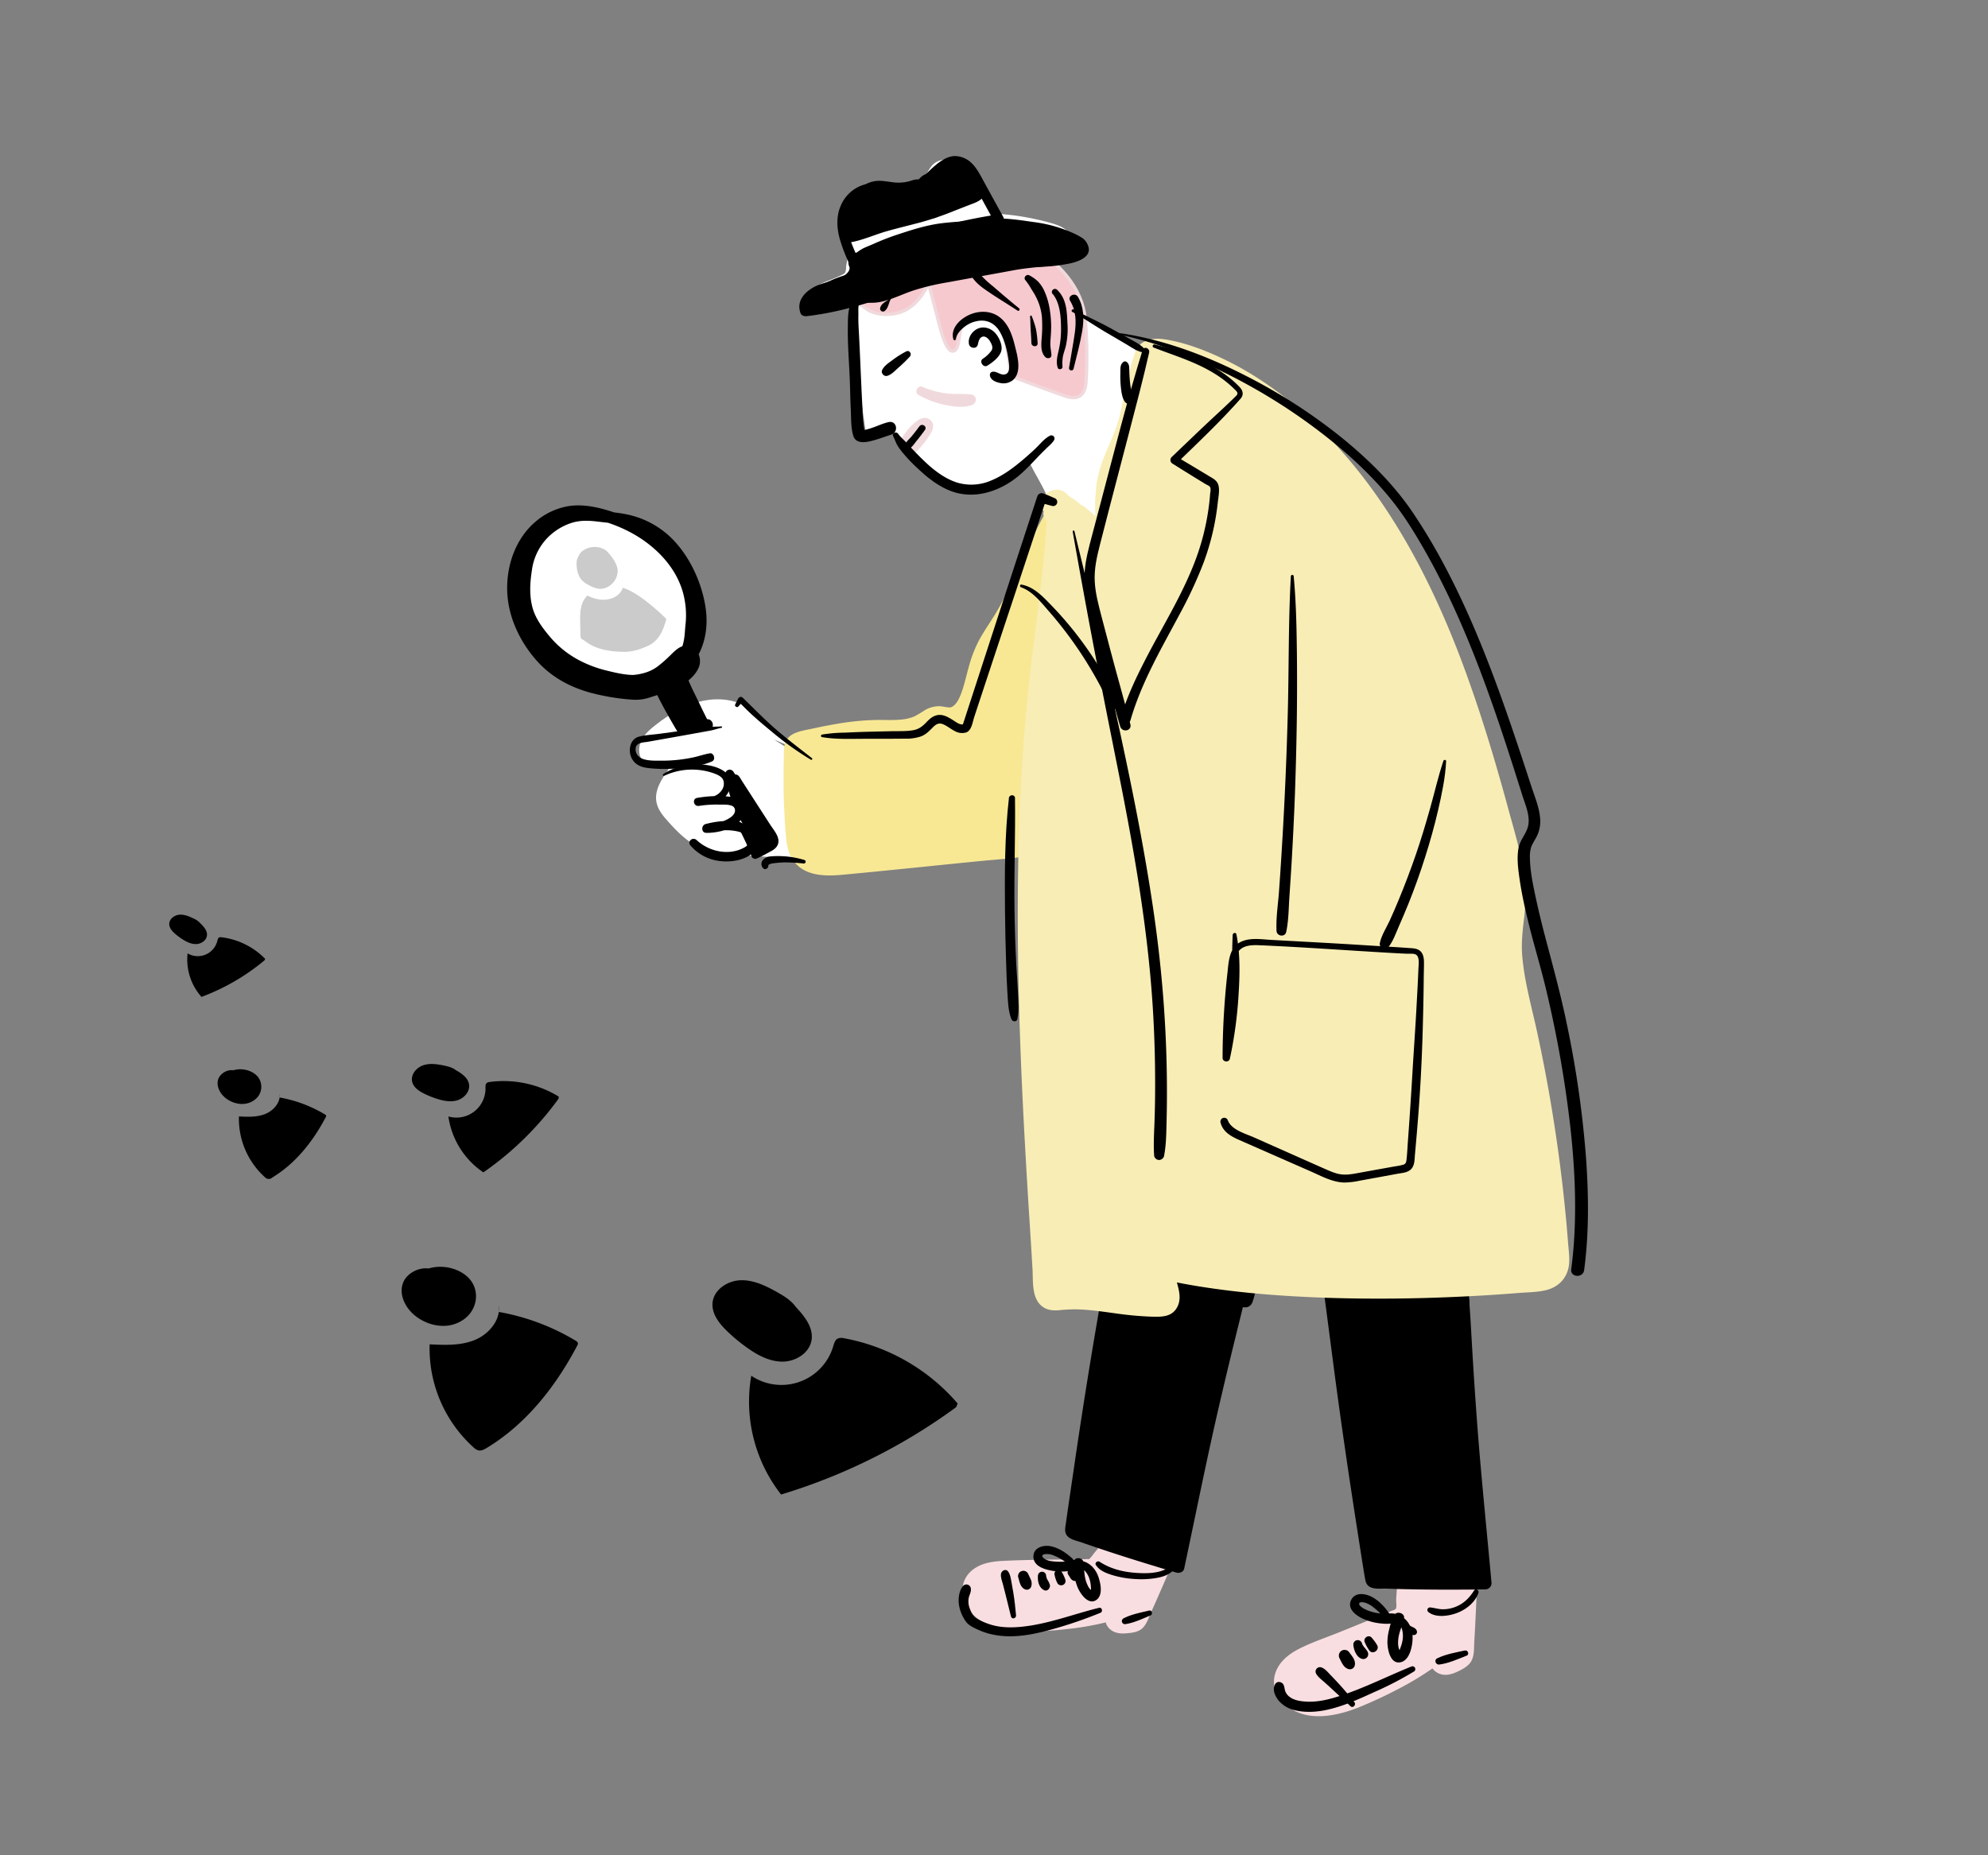 <svg xmlns="http://www.w3.org/2000/svg" viewBox="0 0 1200 1120"><rect x="0" y="0" width="1200" height="1120" fill="#808080" stroke="none"/><defs><style>.cls-1{fill:#f9dee1;}.cls-2{fill:#fff;}.cls-3{fill:#f8e894;}.cls-4{fill:#f8edb5;}.cls-5{fill:#f6c9cf;stroke:#f0d9dc;stroke-miterlimit:10;stroke-width:2px;}.cls-6{fill:#f0d9dc;}.cls-7{fill:#cbcbcb;}</style></defs><title>security page par2</title><g id="Layer_1" data-name="Layer 1"><path class="cls-1" d="M891.77,950.8c-.4-3.51-3.06-5.57-6.4-6.09a24.2,24.2,0,0,0-5.38,0,57.94,57.94,0,0,1-7.57.15c-2.42-.1-4.82-.26-7.2-.52a3.93,3.93,0,0,0-1.48-2.88c-3.26-2.83-6.59-5.57-9.92-8.33-1.74-1.44-4.56-.26-5.23,1.71a108.53,108.53,0,0,0-5.46,25.24q-.27,3-.37,5.91c0,1.24.49,4.39-.36,5.4a5.19,5.19,0,0,1-1.73.81l-3.23,1.31L831,976.17c-8.07,3.28-16.12,6.61-24.2,9.83-7.82,3.11-16,5.86-23.44,9.78-6.42,3.37-12.4,8.58-14,16-1.53,7,1.87,13.42,7.2,17.83,12.17,10.07,29.48,6.57,42.88,1.4a268.08,268.08,0,0,0,24.63-11.42,176.6,176.6,0,0,0,20.6-12.4,9.11,9.11,0,0,0,3.87,3.08c3.34,1.47,7.05.72,10.27-.7s7-3.3,9-6.28c2.24-3.47,1.87-8.25,2.11-12.2.54-9,.93-18,1.35-27.09.1-2.18.2-4.36.31-6.56A46.63,46.63,0,0,0,891.77,950.8Z"/><path class="cls-1" d="M705.36,931.81c-3.6-1.73-7.64-2.49-11.33-4.07-1.81-.78-3.58-1.63-5.32-2.53a2.79,2.79,0,0,0-.13-2.62c-1.89-3.54-3.87-7-5.85-10.51-1.27-2.26-4-2.21-5.55-.34a97.64,97.64,0,0,0-9.75,13.8c-1.39,2.41-2.66,4.88-3.85,7.39-.38.79-.81,1.62-1.23,2.47a37.11,37.11,0,0,0-2.86,3.5,25.73,25.73,0,0,1-1.88,2.16l-.17.17h0a8.62,8.62,0,0,0-2,0c-16.66.36-33.38.23-50,1.06-7.13.35-14.74,1.55-20,6.9-5,5.12-5.64,12.18-2.78,18.55,6.06,13.54,22.47,17.16,35.85,17.31a234.19,234.19,0,0,0,25.79-1.64,167.46,167.46,0,0,0,23.13-4,8.6,8.6,0,0,0,2.47,4c2.66,2.47,6.25,2.91,9.74,2.62s7.28-.64,9.86-3c2.78-2.58,4-6.92,5.57-10.3,3.47-7.62,6.76-15.33,10.12-23,.8-1.85,1.6-3.72,2.44-5.57s1.94-3.55,2.18-5.52C710.13,935.47,708.07,933.11,705.36,931.81Z"/><path class="cls-2" d="M633.18,302.46c-2.94-8-7.72-14.9-11.4-22.6-8.87,10.31-20.95,15.48-34.56,15.35a47.57,47.57,0,0,1-35.69-17c-4.37-5.28-7.54-11.45-11.84-16.78a3.73,3.73,0,0,0-2-1.55,4.14,4.14,0,0,0-2.83,1,29.11,29.11,0,0,1-8.55,3.58,3.08,3.08,0,0,1-2.76-.27,3.21,3.21,0,0,1-.81-2.05q-5.7-39.24-8.66-78.81c-.25-3.36-.44-6.94,1.23-9.86,1.87-3.3,5.63-5,9.14-6.4,23.82-9.81,47.72-19.64,72.54-26.54,3.09-.86,6.37-1.67,9.44-.75a15.51,15.51,0,0,1,6.21,4.24c16.88,16.71,25.09,38.69,45.89,50.16,5.39,3,11.34,7.49,16.8,10.35s10.62,5.26,12.57,11.09c1.26,3.78,1.08,10.56.87,14.54q-1.54,28.86-3.41,57.68c-.79,12.08-1.78,24.66-7.94,35.07-1.34,2.26-3,4.49-5.48,5.46-4,1.59-8.48-.77-12.13-3.14a258.88,258.88,0,0,1-33.09-25.55"/><path class="cls-2" d="M481.82,452.74,461.4,434.89c-3.83-3.36-7.7-6.73-12.23-9.06-8.5-4.36-18.71-4.57-27.92-2s-17.51,7.63-25.07,13.47c-3.94,3-7.86,6.5-9.6,11.17s-.54,10.76,3.86,13.09c4,2.12,9.21.56,13.16,2.77-4.26,6-8.75,12.84-7.34,20,.88,4.55,4,8.28,7.11,11.72,5.47,6.1,11.38,12.12,18.84,15.5,6.74,3,14.26,3.72,21.64,4.31q13.08,1,26.19,1.86c7,.44,14.27.77,20.58-2.2,9-4.27,14-14.89,13.41-24.85s-5.92-19.19-12.88-26.37-15.5-12.56-24-17.89"/><path class="cls-2" d="M392,323.05a204.46,204.46,0,0,0-29.63-9.41,40.72,40.72,0,0,0-8.32-1.31,32.66,32.66,0,0,0-8.78,1.14c-7.83,1.94-15.5,5.71-20.44,12.1a35.9,35.9,0,0,0-4.64,8.38,54.12,54.12,0,0,0-.87,38.87,49.22,49.22,0,0,0,26.59,28.08c6.58,2.75,13.68,4,20.72,5.12,8.73,1.45,17.69,2.87,26.36,1.09a34.22,34.22,0,0,0,18.57-10.46,30.11,30.11,0,0,0,7.75-19.74,43.19,43.19,0,0,0-1.84-11.55,91.63,91.63,0,0,0-19.36-35.77c-4.94-5.63-11.35-10.95-18.83-10.88"/><path class="cls-3" d="M685.75,367.23c-1.44-10.76-3.48-21.41-7.61-31.62A65.61,65.61,0,0,0,658,308.91,71.3,71.3,0,0,0,643.2,300c-3.73-1.73-8.55,1-9.79,4.26a7.26,7.26,0,0,0-.41,1.8c-2.82,5.07-5.67,10.1-8.14,15.32q-4,8.57-8.08,17.11c-5.13,10.87-9.77,22-16.11,32.34C597.5,376,594,381,591.11,386.25a78.34,78.34,0,0,0-6.37,16.49c-1.53,5.5-2.73,11.15-4.8,16.52-1.12,2.91-3.16,6.9-6,7.71-1.42.41-4.66-.59-6.78-.63a16.75,16.75,0,0,0-9,2.46,64.51,64.51,0,0,1-6.31,3.73,25.48,25.48,0,0,1-7.45,1.81c-5.2.6-10.51.19-15.77.31a153.5,153.5,0,0,0-20,1.76c-6.42,1-12.78,2.26-19.11,3.63-6.17,1.33-13.57,2.2-15.64,8.69-.9,2.83-.7,6-.77,8.88-.08,3.23-.13,6.47-.14,9.7,0,6.14,0,12.29.27,18.42s.61,12.53,1.13,18.78c.4,4.79,1.19,9.76,3.85,14,6.47,10.32,19,10.63,30.39,9.57,26.79-2.5,53.55-5.34,80.32-8,12-1.21,24.32-1.9,36.22-4,11.06-2,21.46-6,28.85-14,3.87-4.19,6.52-9.22,9-14.2,2.63-5.25,5.2-10.54,7.71-15.83,5.09-10.76,9.8-21.71,13.11-33.06a121.8,121.8,0,0,0,5.07-35.75C688.79,391.2,687.33,379.16,685.75,367.23Z"/><path d="M889.82,960.11c-2.83,4.51-6.36,8.07-11.42,10a20.94,20.94,0,0,1-7.46,1.38c-2.63,0-5.07-.88-7.66-1.1a1.55,1.55,0,0,0-1.1,2.76c4.54,3.67,12.45,2.45,17.48.51,5.47-2.11,10.82-6.39,12.75-12.07.53-1.54-1.63-3-2.59-1.47Z"/><path d="M884.26,996.38c-5.58,1.22-11.59,2.2-16.74,4.74-2.09,1-.92,4,1.27,3.74,5.67-.74,11.23-3.3,16.53-5.37,1.77-.69.76-3.51-1.06-3.11Z"/><path d="M852.08,1006c-14.36,5.79-28.19,12.87-42.94,17.7-6.8,2.23-13.85,4-21.07,3.52-3.32-.21-6.94-.79-9.66-2.85a7.73,7.73,0,0,1-2.54-3.26c-.54-1.38-.46-2.82-1.18-4.15-1-1.8-3.76-2.25-4.92-.35-2,3.3-.09,7.47,2.18,10.17a18,18,0,0,0,9.67,5.66c7.92,1.92,16.38.78,24.1-1.44,8.15-2.34,15.94-5.92,23.65-9.44A202.52,202.52,0,0,0,853.6,1009a1.7,1.7,0,0,0-1.52-3Z"/><path d="M817.57,1027.65c-3.07-3.84-6.12-7.6-9.46-11.21-1.61-1.74-3.24-3.47-4.89-5.17s-3.33-3.87-5.56-4.66a2.64,2.64,0,0,0-3.36,3.47c.91,2,3,3.54,4.65,5q2.82,2.49,5.58,5.06c3.56,3.3,7.2,6.56,10.7,9.92,1.42,1.35,3.52-.95,2.34-2.43Z"/><path d="M808.5,1000.94c1.32,2.56,2.42,5.7,5.41,6.64a3,3,0,0,0,3.92-2.57c.49-3-2-5.54-3.64-7.85a3.45,3.45,0,0,0-5.69,3.78Z"/><path d="M816.92,993.11c.3,3.06,1.88,7.31,5.13,8.29a2.94,2.94,0,0,0,3.58-4c-.87-2-2.83-3.18-3.5-5.31a2.66,2.66,0,0,0-5.21,1Z"/><path d="M823.83,991.46a25.85,25.85,0,0,0,2.79,5c2,2.57,6.15-.25,4.73-3.14a25.33,25.33,0,0,0-3.35-4.64c-1.83-2.25-5.4.22-4.17,2.77Z"/><path d="M848.89,984.87c.78.54,1.55,1.09,2.36,1.62,1.11.73,3.06,1,3.84-.38s-.45-2.9-1.66-3.51c-.85-.43-1.7-.84-2.55-1.26a2,2,0,0,0-2,3.53Z"/><path d="M840.2,976.42c-3.05-4.77-6.58-9.2-11.55-12.08-3.94-2.28-10.4-3.57-13,1.42-3,5.86,3.8,10.23,8.38,12A34.25,34.25,0,0,0,833,980c3,.31,6.79.67,9.48-.82a2.64,2.64,0,0,0-.74-5c-2-.41-4.2,0-6.25,0a30,30,0,0,1-6.26-.83,25,25,0,0,1-5.87-2.19c-.82-.44-3.5-2.1-2.85-3.34.49-.94,2.73-.49,3.47-.28a15,15,0,0,1,4.82,2.59,44.6,44.6,0,0,1,8.49,8.65c1.52,1.94,4.23-.36,2.94-2.37Z"/><path d="M843.11,978.63c2.7,2.14,3.75,5.74,3.73,9.08a19,19,0,0,1-1.23,6.23,16.73,16.73,0,0,1-.86,2.24,6.17,6.17,0,0,1-.59.91c-.73.5-.38.63,1.08.38,0-.07-.88-2.21-.93-2.49a14.16,14.16,0,0,1-.35-2.05,20.07,20.07,0,0,1,.4-5.46c.71-3.6,2.45-6.91,3.15-10.48.63-3.17-4.33-4.69-5.89-2a31.56,31.56,0,0,0-3,8.35,30.74,30.74,0,0,0-1.14,8.31c.11,4.38,1.82,13.26,8.06,11.8,5.48-1.28,7.06-9.83,7.13-14.48.08-5.5-2.28-10.9-7.33-13.52a2,2,0,0,0-2.23,3.23Z"/><path d="M883.09,773.78q4.74,91.2,13.51,182.07-33.33.78-66.66-.71a2.3,2.3,0,0,1-1.54-.45,3.55,3.55,0,0,1-.79-2.06c-10.05-62.43-18.06-125.27-26.05-188.09-1.56-12.27-3-25.32,1.09-36.58a43.61,43.61,0,0,1,10.25-15.5c5.4-5.45,12-9.82,19.06-10s14,3.84,19.54,9.44,9.79,12.69,14,19.71c10.55,17.49,21.56,36.61,21.55,58.06"/><path d="M880.48,773.9c-.1,12,.78,24,1.43,36,.63,11.72,1.51,23.43,2.35,35.14,1.7,23.67,3.23,47.37,5.12,71,1.06,13.32,2.18,26.65,3.52,40l3.55-3.87q-16.86.47-33.73.28c-5.56-.07-11.12-.2-16.66-.36-2.71-.08-5.43-.17-8.13-.27l-4.47-.18-2-.09-.82,0c-.94,0-1.08,0-.46-.06l1.39,1.27c-.58-.75-.56-2.43-.72-3.42-.25-1.61-.51-3.22-.76-4.82q-.75-4.83-1.49-9.65-1.49-9.66-2.86-19.33-2.75-19.35-5.31-38.72-5.08-38.38-10-76.78c-1.64-12.82-3.32-25.65-4.88-38.49-1.29-10.66-2.69-22.52,1.48-32.75a44.12,44.12,0,0,1,8.4-13.06c3.5-3.82,7.59-7.33,12.64-8.83,10.55-3.14,19.52,5.5,25.09,13.39A184.92,184.92,0,0,1,863,736.62c3.16,5.64,6.32,11.31,9.18,17.11,5.62,11.38,9.31,23.46,9.78,36.19a5.18,5.18,0,0,0,5.33,4.89c2.92-.12-53.47-111.06-24.29-58.19,7.14,12.94,24.06,23.91,17.38,11-3.3-6.37-7.08-12.43-11-18.47s-8-12.37-13-17.8c-4.58-5-10.31-9.31-16.81-11.43s-13.22-.94-19.23,2.2c-12.13,6.33-21.52,18.58-23.85,32.09-2.55,14.74.65,30.09,2.52,44.73Q802.15,803,805.29,827c4.18,31.8,8.85,63.54,13.79,95.22,1.24,7.91,2.44,15.83,3.72,23.73.32,2,.63,4,1,6,.3,1.81.51,3.67,1.82,5.07,2.55,2.68,7.62,1.92,11,2,16.12.58,32.24.71,48.37.59,3.93,0,7.85-.08,11.79-.14a3.74,3.74,0,0,0,3.54-3.87c-2.16-23.64-4.51-47.27-6.6-70.92s-3.7-47.35-5.11-71c-.79-13.34-1.38-26.77-2.88-40a2.62,2.62,0,0,0-5.23.21Z"/><path d="M706,945.9c-5.72,4.24-14.69,4.09-21.4,3.53-7.44-.63-14.58-2.53-20.86-6.63-1.2-.77-3.12.61-2.23,2,2.12,3.26,5.84,4.76,9.42,5.91a57.21,57.21,0,0,0,13.47,2.47,55.22,55.22,0,0,0,13.59-.56c3.61-.65,7.36-1.74,10-4.45a1.49,1.49,0,0,0-2-2.24Z"/><path d="M693.67,972.26c-5.14,1.25-10.72,2.25-15.43,4.71a1.85,1.85,0,0,0,1,3.51c5.26-.8,10.37-3.26,15.25-5.28,1.57-.66.87-3.36-.86-2.94Z"/><path d="M663.38,970.62c-15.69,3.86-30.92,9.92-47.14,11.47-6.69.64-13.55.46-19.91-1.9a36.23,36.23,0,0,1-6.86-3.19c-2.27-1.45-3.29-3.76-4.23-6.34a11.71,11.71,0,0,1-.43-6.38c.53-1.93,1.57-3.49,1.17-5.57a2.69,2.69,0,0,0-4.75-1.17c-2.56,3.2-3,8.26-2.23,12.14a23.53,23.53,0,0,0,4.27,9.55c1.72,2.14,4.52,3.45,7,4.56,14.55,6.69,30.26,3.9,45.13-.28a257.4,257.4,0,0,0,28.88-9.9c1.63-.66.9-3.43-.87-3Z"/><path d="M613.3,975.12c-.42-4.58-.87-9.07-1.63-13.61-.36-2.18-.75-4.37-1.15-6.54s-.7-4.54-2.06-6.36-3.94-.4-4.24,1.48c-.33,2.06.65,4.38,1.18,6.36q.87,3.21,1.65,6.44c1,4.29,2.18,8.58,3.17,12.88.45,2,3.26,1.33,3.08-.65Z"/><path d="M614.62,952.17c.75,2.5,1.19,5.74,3.69,7.09a2.79,2.79,0,0,0,4.12-1.41,6,6,0,0,0-.38-4.66c-.45-1.05-1-2.08-1.45-3.12a3.2,3.2,0,0,0-6,2.1Z"/><path d="M626.53,951.15c-.29,3.24.55,7.35,3.77,8.83,2,.89,3.78-1.3,3.46-3.11a11.71,11.71,0,0,0-1.57-3.29,8,8,0,0,1-.79-2.81,2.42,2.42,0,0,0-2.61-1.92,2.49,2.49,0,0,0-2.26,2.3Z"/><path d="M636.54,950.6a20.56,20.56,0,0,0,1.66,5,2.66,2.66,0,0,0,3.22,1.3,2.62,2.62,0,0,0,1.72-3,20.73,20.73,0,0,0-2.22-4.86,2.34,2.34,0,0,0-4.38,1.54Z"/><path d="M644.64,950.32l1.49,2.35a3.5,3.5,0,0,0,1.81,1.56,2,2,0,0,0,1.89-.15c1.28-.87.89-2.77.06-3.8-.61-.75-1.27-1.48-1.91-2.21a2.05,2.05,0,0,0-2.66-.33,2,2,0,0,0-.68,2.58Z"/><path d="M650.36,943.89c-4.39-4.58-9.54-9-15.92-10.41-4.6-1-10.85.74-10.64,6.47s6.92,7.54,11.41,8.31a34.35,34.35,0,0,0,8.89.29c3-.27,6.66-.74,9-2.77a2.64,2.64,0,0,0-1.59-4.58c-2.15,0-4.23.78-6.32,1.17a28,28,0,0,1-6,.44c-2.75-.09-8.13-.24-9.86-2.94-.64-1,.36-1.43,1.37-1.64a10,10,0,0,1,5.47.85c4.34,1.64,8.2,4.61,11.69,7.62,1.63,1.4,3.92-1.29,2.47-2.81Z"/><path d="M650.39,945.54c3.55.94,6,4,7.18,7.41a20,20,0,0,1,.93,5.31,9,9,0,0,1,0,2.26c0,.16-.26.55-.22.67.12.31.85-.27.77-.68s-1.14-1.21-1.43-1.58a10.27,10.27,0,0,1-1-1.71,18.15,18.15,0,0,1-1.53-4.35c-.75-3.28-.63-6.6-1.12-9.9l-5.72,2c0,.07.07.14.09.2,1.26,2.74,5.55,1.76,5.67-1.19,0-.08,0-.16,0-.23.17-3.92-5.9-4.25-6.1-.31a36.28,36.28,0,0,0,2.51,14.68c1.54,3.81,6.4,11.07,11.27,7.81,4.28-2.87,2.67-10.16,1.27-14.15-1.86-5.3-6.07-9.37-11.86-9.75C649.06,941.88,648.39,945,650.39,945.54Z"/><path d="M752.12,767.94q-22.41,88.51-40.94,177.91-31.87-9.06-63.09-20.28a2.33,2.33,0,0,1-1.32-.89,3.54,3.54,0,0,1-.15-2.2c8.89-62.6,19.86-125,30.83-187.35C679.59,723,682,710,689.28,700.51a43.6,43.6,0,0,1,14.31-11.79c6.75-3.63,14.27-5.87,21.07-4s12.21,7.81,15.77,14.78,5.53,15,7.49,23c4.85,19.81,9.66,41.32,3.32,61.82"/><path d="M749.65,767.12c-3.63,11.37-6.31,23-9.23,34.62s-5.53,23-8.21,34.5c-5.39,23.14-10.94,46.24-16.14,69.42-2.91,13-5.78,26-8.42,39l4.69-2.35q-21.89-6.11-43.39-13.39-5.43-1.83-10.84-3.73l-5-1.77-2.7-1a6.51,6.51,0,0,0-1.15-.42c.45-.37.81,2.48,1.13.23,1-7.39,2.16-14.78,3.28-22.16,4.52-29.83,9.83-59.53,14.91-89.26q3.82-22.3,7.74-44.58l4-22.49c1.2-6.85,2.28-13.76,3.92-20.54,1.58-6.49,3.67-13,7.45-18.57a40.6,40.6,0,0,1,12.9-11.91c5.17-3.08,11-5.6,17.11-4.87,5.62.67,10.39,5,13.24,9.66,3.48,5.71,5.34,12.15,6.87,18.61s2.77,12.78,4,19.2c2.48,12.64,4.37,25.33,2.48,38.21a76,76,0,0,1-1.9,9.09c-1.7,6.31,7.6,9.52,9.71,3.22,4.62-13.7,3.89-28.51,1.49-42.57-1.16-6.83-2.83-13.49-4.66-20.16-1.93-7.06-3.83-14.2-6.77-20.92-2.78-6.4-6.78-12.5-12.31-16.87A24,24,0,0,0,715,680.73c-13.38,2.1-26.37,10.82-32.76,22.8-7.2,13.49-8.73,29.37-11.32,44.21q-4.15,23.68-8.23,47.39-8.14,47.37-15,94.92c-1.18,8.06-2.39,16.11-3.54,24.17-.27,1.88-.53,3.76-.8,5.64s-.68,3.69-.14,5.53c1.11,3.81,6.35,4.59,9.59,5.72,15.2,5.32,30.53,10.2,45.94,14.87,3.78,1.15,7.57,2.26,11.37,3.37,1.76.51,4.25-.33,4.68-2.36,4.94-23.26,9.68-46.56,14.7-69.81s10.49-46.38,16.16-69.48c3.17-12.92,6.57-25.88,9.05-39,.62-3.18-3.9-5-5-1.63Z"/><path class="cls-4" d="M946.64,751.75q-.48-6.11-1-12.18-1.05-11.62-2.37-23.22-2.73-23.7-6.62-47.22t-8.93-46.66c-3.3-15.13-7.64-30.21-8.89-45.74-.59-7.32.2-14.58,1.06-21.85a104.47,104.47,0,0,0,.32-24.55C918.46,515.52,913.85,501,910,486.7c-7.82-28.74-16.45-57.27-26.8-85.13-19.46-52.36-46.34-103.23-85.67-142.22-17.88-17.74-38.21-33-60.84-43.49-10.75-5-22.5-9.4-34.24-11.08-5.1-.74-12.19-.15-15.48,4.65-1.68,2.45-2.59,5.58-3.43,8.42-2.47,8.36-4.15,17-6,25.47-.66,3.09-1.28,6.2-2.06,9.26a106.1,106.1,0,0,1-5.4,14.57c-3.71,8.76-7.34,16.9-8.29,26.54-.82,8.5-.95,9.44-.51,18.07-4.1-2.69-4.65-5.35-9.13-7,.06-.93-15.9-13-15.46-4,.21,4.24,10.8,1.74,8.12-1.64-3.56-4.48-9-4.4-13.34-1.14-3.26,2.46-3.47,7.71-1.39,11a2.41,2.41,0,0,0-.21,1.9,9,9,0,0,0,1.85,3.49c0,.42,0,.84,0,1.25-.24,4.16-.55,8.31-.89,12.46-.65,7.91-1.46,15.8-2.35,23.69-1.83,16.13-4,32.23-5.95,48.35-3.85,32.24-6.17,64.65-7.28,97.09-2.22,64.89-.09,129.82,3.49,194.57q1.38,24.88,3,49.74c.52,8.15,1,16.3,1.5,24.45.44,7.48-.65,17.7,5.87,22.72,3,2.33,6.7,2.58,10.32,2.25a90.3,90.3,0,0,1,10.4-.5c7.59.15,15.08,1.29,22.59,2.29a205.91,205.91,0,0,0,21.76,2.09c5.71.13,12.46.71,16-5,3.09-4.93,1.69-10.37.21-15.63,4.36.86,8.71,1.64,13.09,2.35,25.32,4.09,51,6,76.59,6.89,26.43.91,52.92.64,79.35-.56q18.64-.82,37.24-2.32c5.42-.43,11.22-.4,16.54-1.7,7.36-1.8,12.71-7,13.85-15C947.54,759.94,947,755.75,946.64,751.75Zm-243.11,21.1c-.48-.1-.48-.1,0,0Zm5.21-5.17c0-.48,0-.51,0,0Z"/><path class="cls-5" d="M643.41,239.21C634.21,236.11,610,227,610,227s-1.71-28-9.23-33.91-14.91-3.45-18.87,1-1.77,17.31-6.66,17.89-8.36-16.94-10.24-23.84-4.54-17.32-4.54-17.32-4.19,11-13.28,16-19.67,2.81-23.74-.05-11.19-7.52-5.17-17,46.27-47.54,85-31.2,50,37.94,51.66,53,1,34.1.62,39.16S652.93,242.41,643.41,239.21Z"/><path class="cls-2" d="M598.48,132.42a83,83,0,0,0-14.38-25.56c-2.15-2.62-4.55-5.19-7.72-6.72s-7.27-1.83-10.16,0c-3.32,2.13-4.17,6.23-6.58,9.2-4.13,5.09-12.07,6-19,5.71s-14.38-1.27-20.63,1.51a18.7,18.7,0,0,0-10.46,13.31c-1.15,5.58.07,11.42,2.48,16.69,1.52,3.34,3.56,7.06,2,10.38-.87,1.87-.34,8.41-2.1,9.67-6.8,4.88-15.44,5.15-21,11.16-1.88,2-3.8,4.63-2.8,7.14,1.11,2.79,5.18,2.55,8.27,1.73,53.85-14.35,87.42-32.42,134.55-32.31,5.15,0,11.55-.17,13.67-4.43,1.41-2.82,0-6.31-2.49-8.46s-5.82-3.24-9.09-4.16a148.16,148.16,0,0,0-26.47-4.88,32,32,0,0,1-6.41-1c-5.76-1.75-9.47-6.77-12.73-11.44"/><path class="cls-2" d="M599.84,132.14a67.23,67.23,0,0,0-9.64-21.34c-4-5.83-8.84-12.64-16.2-14.16a12.17,12.17,0,0,0-9.79,1.81c-2.67,2-3.87,4.94-5.55,7.67-3.69,6-11.54,6.46-17.89,6.23-7.46-.27-15.37-1.33-22.37,2a21.54,21.54,0,0,0-11.66,15.83,27.07,27.07,0,0,0,.58,11.29c1,3.93,3.37,7.41,4.32,11.31.59,2.46-.69,5.66-.92,8.25a9.73,9.73,0,0,1-.47,3.33c-.49,1-2.14,1.58-3.16,2.1-6.22,3.1-13.33,4.37-18.21,9.73-2.31,2.52-4.43,5.77-3.32,9.32.91,2.93,3.82,4.28,6.73,4.31,3.8,0,7.58-1.55,11.19-2.55q6.31-1.75,12.61-3.65c7.69-2.31,15.33-4.75,23-7.22,27.62-8.93,55.4-18.15,84.69-19.08,6.14-.2,13.72,1,19.36-2,6.66-3.56,6-11.83.64-16.29-2.91-2.44-6.63-3.64-10.24-4.64-4.27-1.19-8.59-2.17-13-3s-8.87-1.47-13.35-1.9c-4-.39-7.52-.85-10.69-3.47-2.69-2.21-4.78-5.25-6.85-8s-6.82.48-4.95,3.36c3.5,5.38,7.71,10.78,14.08,12.83,3.64,1.17,7.63,1.17,11.41,1.61,4,.47,8.06,1.1,12,1.92s7.68,1.71,11.43,2.87c3.08.94,7.3,2.35,8.34,5.82,1.74,5.83-9.53,5.07-12.61,5.1-26.52.31-51.93,7.07-77,15.19-13.77,4.47-27.48,9.13-41.35,13.26-3.95,1.19-7.91,2.37-11.9,3.42-1.49.38-7.22,2.53-8.55.78-1.7-2.24,4.28-6.56,5.82-7.45a59.5,59.5,0,0,1,8.5-3.63c2.94-1.13,6.32-2.37,8.75-4.46,1.66-1.44,2-3.8,2.21-5.87.28-2.27.65-4.28,1.13-6.49.76-3.55-.83-7-2.28-10.13-2.86-6.27-4.43-13.72-1-20.12s10-8.6,17-8.61c6.57,0,13.13,1,19.67-.17a18.45,18.45,0,0,0,13.78-10c1.49-2.83,3-5.54,6.51-5.71s6.52,1.8,8.9,4.15c5.17,5.1,9.3,11.56,12.8,17.89,1.73,3.13,3.45,6.25,4.9,9.53a1.38,1.38,0,0,0,2.57-.91Z"/><path class="cls-6" d="M554.37,238.38a55.54,55.54,0,0,0,15.46,5.93c5.42,1.13,11.4,2.1,16.76.23,3.37-1.17,3.36-5.94-.48-6.42-5-.61-10,0-14.93-.66a54.16,54.16,0,0,1-14.4-3.93c-2.83-1.21-5.13,3.35-2.41,4.85Z"/><path class="cls-6" d="M552.43,273.35a57.87,57.87,0,0,0,8.33-10c1.86-2.82,4.07-6.84.93-9.68s-7-.76-9.59,1.57a37.25,37.25,0,0,0-8,9.72c-2.93,5.26,5.4,9.16,7.29,3.6a28.07,28.07,0,0,1,3-6.31,18.93,18.93,0,0,1,2.32-3c.29-.3.93-.69,1.12-1l.42-.19c-.36-.55-.57-.57-.6-.08a27.34,27.34,0,0,0-1.52,2.9c-.69,1.15-1.4,2.27-2.14,3.37-1.48,2.21-2.9,4.46-4.41,6.64-1.22,1.75,1.25,4,2.81,2.47Z"/><path d="M539.21,263.45c.9,1.77,1.52,3.77,2.51,5.48a39.52,39.52,0,0,0,3.5,4.75,91.67,91.67,0,0,0,8.57,8.95C559.45,288,565.65,293,572.91,296c15.1,6.33,31.73.44,43.43-10,3.53-3.15,6.78-6.6,10-10,1.63-1.72,3.32-3.38,5-5.05s3.68-3.19,4.89-5.22a1.89,1.89,0,0,0-2.42-2.72c-3.2,1.57-5.81,4.87-8.34,7.33s-5.41,5-8.23,7.4c-5.68,4.79-11.83,9.37-18.72,12.24a30.13,30.13,0,0,1-20.65,1.39c-6.72-2.1-12.6-6.37-17.79-11-3-2.74-5.93-5.66-8.75-8.64-1.49-1.58-3-3.11-4.46-4.76s-3.35-3.09-4.67-5.05c-1.19-1.73-4.06-.45-3,1.56Z"/><path d="M678,218.67c-2,1.35-1.67,4.24-1.72,6.38a62,62,0,0,0,.22,7.83c.27,2.74,1,12.22,5.71,10.74.93-.29,2-1.09,1.95-2.21a2.51,2.51,0,0,0-1.14-2.29,2.31,2.31,0,0,0-3.07.58l-.05.06a2.13,2.13,0,0,0,.55,3l.07,0c-.27-.85-.56-1.71-.83-2.56a.52.52,0,0,1-.06.13l1.74-1.5-.12,0,2.66,1.31a1.89,1.89,0,0,1-.09-.21l.12,2c.46-2.1-.49-3.94-1-6a44.24,44.24,0,0,1-.92-6.07c-.21-2.1-.31-4.21-.36-6.32s.07-3.83-1.69-5.1a1.71,1.71,0,0,0-2,.12Z"/><path d="M626.34,207.26a66.41,66.41,0,0,0-1-8.56,56.63,56.63,0,0,0-2.58-7.91c-.22-.6-1-.2-1,.34.29,2.74.19,5.52.39,8.27.18,2.54.34,5.08.42,7.63s3.91,2.63,3.75.23Z"/><path d="M615.11,186.09c-5.41-4.34-10.64-8.87-15.89-13.4a60.78,60.78,0,0,1-6.45-5.86,17.38,17.38,0,0,1-4.1-8.2,1.76,1.76,0,0,0-3.36-.21c-2.17,6.63,3.72,12.36,8.55,15.81,6.56,4.71,13.59,8.8,20.32,13.27.92.61,1.77-.74.93-1.41Z"/><path d="M619,169.21a37.51,37.51,0,0,1,3.51,5.25c1,1.57,2,3.09,2.81,4.74a33.57,33.57,0,0,1,3.59,12,82.39,82.39,0,0,1-.18,13.51c-.25,3.69-.57,8.16,2.32,10.91,1.16,1.1,3.69.71,3.61-1.25s-.57-4-.64-6.11.21-4.4.33-6.59a64.08,64.08,0,0,0-.63-14.38A43.14,43.14,0,0,0,630.08,175a20.65,20.65,0,0,0-3.59-5.14,23.4,23.4,0,0,0-5-3.56c-1.83-1.13-4,1.22-2.52,2.89Z"/><path d="M635.46,177.49c4.59,5.55,5,14.56,5,21.44A55.33,55.33,0,0,1,639,211.68c-.76,3.41-1.7,7-.5,10.39.5,1.4,2.91.86,2.86-.59a25.07,25.07,0,0,1,.28-6.53c.46-2,1.2-4,1.7-6a47.55,47.55,0,0,0,1-13.67c-.32-7.32-.55-14.8-6.14-20.24a1.87,1.87,0,0,0-2.8,2.49Z"/><path d="M648,222.71c1.89-7.57,3.92-15.17,5.24-22.86,1.18-6.89,1.14-14.48-2.58-20.65-1.75-2.9-6.49-.52-4.72,2.39,3.66,6,3.75,12.71,2.81,19.55-1,7-2.36,14-3.47,21-.25,1.56,2.35,2.08,2.72.55Z"/><path d="M552.87,164.89a57.46,57.46,0,0,0-6.42,4.63c-1.94,1.6-3.13,3.49-4.69,5.43s-3.45,4.62-5.58,6.06-4.08,2.28-4.86,4.79a1.75,1.75,0,0,0,2.8,1.86c1.72-1.46,2.12-3.5,2.85-5.51.92-2.56,3.83-5,6-6.53a60.61,60.61,0,0,0,5.49-3.83,70.7,70.7,0,0,0,5.46-5.35c.64-.72-.07-2.16-1.06-1.55Z"/><path d="M577,204.68c.42-3.2,3.11-5.81,5.59-7.68a17.56,17.56,0,0,1,7.38-3.2c5.83-1.09,10.63,1.43,13.56,6.51,3.2,5.56,4.67,12.35,5.44,18.66.3,2.42.67,6.4-2.44,7.06-2.63.55-4.56-1.81-7.08-1.63a1.88,1.88,0,0,0-1.91,2.22c.35,2.95,3.93,4.2,6.47,4.64a9,9,0,0,0,7.64-2c5.19-4.83,2.5-14.45,1-20.36-1.57-6.44-3.84-13.31-9.33-17.47-4.91-3.73-11.55-4-17.15-1.82-6,2.32-12.6,8.06-10.71,15.2a.76.76,0,0,0,1.49-.11Z"/><path d="M596,220.73c3.11-1.95,6.89-4.75,8.23-8.33s-1.18-9-3.78-11.66-6.72-4-10.37-2.27c-3.49,1.63-6,5.54-5.15,9.38.54,2.5,4.55,3,5.26.32.42-1.62.77-3.94,2.44-4.74,2-1,4.06,1,5,2.66,1.05,1.78,2.05,3.81.78,5.64a19.7,19.7,0,0,1-5.21,4.88c-2.31,1.62.38,5.62,2.78,4.12Z"/><path d="M547.06,212.12a57.31,57.31,0,0,0-8,5c-2.39,1.85-5.35,3.55-6.61,6.37-.8,1.81,1.21,3.93,3,3.43,2.82-.76,4.9-3.29,7.08-5.14a89.81,89.81,0,0,0,6.63-6.46c1.45-1.49-.11-4.26-2.15-3.16Z"/><path d="M555,257.33c-1.61,2.19-3.27,4.32-5,6.4-1.48,1.76-3.81,3.49-4,5.89a1.53,1.53,0,0,0,1.82,1.57c2.37-.44,3.88-3.1,5.31-4.85,1.81-2.21,3.52-4.48,5.2-6.79,1.49-2.1-1.79-4.25-3.3-2.22Z"/><path d="M515.49,180.48c-4,4.3-3.62,11.75-3.72,17.18-.15,10.6.79,21.23,1.19,31.81.21,5.92.3,11.85.59,17.76.25,5.15,0,11,1.57,16,1.42,4.5,6.65,4,10.4,3.07,4.23-1,8.33-2.59,12.47-3.92,4.63-1.49,3.36-8.65-1.6-7.56-3.4.75-6.63,2.33-9.93,3.44a31.14,31.14,0,0,1-4.44,1.25c-.9.16-1.79-.25-.71.88,2.56,2.63.59.51.62.52-.19-.13.22.81.09.22a90.37,90.37,0,0,1-1.4-14.21c-.8-14.93-1.33-29.88-2.1-44.8-.21-4-.5-8.08-.38-12.12.06-2-.32-5.11.59-6.68,1.15-2-1.46-4.72-3.24-2.81Z"/><path d="M490.09,457.66c-7.22-5.63-14.49-11.14-21.43-17.11-7.11-6.11-13.53-12.78-20.26-19.28a1.69,1.69,0,0,0-2.63.15c-.72,1.26-1.32,2.56-2,3.87-.5,1,1.09,2.1,1.85,1.26,1-1.08,2-2.11,2.85-3.26l-2.62.15c6.2,6.8,13.46,12.9,20.56,18.73a184.66,184.66,0,0,0,23,16.43.57.57,0,0,0,.66-.94Z"/><path d="M435.49,438.48c-2,.27-4.05.09-6.06.33-2.27.26-4.53.59-6.79.88-4.13.54-8.25,1.07-12.38,1.63L397.88,443c-4,.53-8.23.68-12.19,1.71-6,1.54-7.21,10.18-3.09,15,2.44,2.84,5.83,3.65,9.1,4a86.29,86.29,0,0,0,11.71.46A97.25,97.25,0,0,0,416.56,463c4.42-.7,9.09-1.42,13.3-3.39,2.39-1.13.93-5.19-1.29-4.85-3.28.51-6.51,1.7-9.78,2.4a94.32,94.32,0,0,1-10.26,1.62,92.84,92.84,0,0,1-10.14.43c-3.19,0-6.64.07-9.73-.85-2.47-.74-5.08-2.65-5-6.2.08-4.08,4.89-3.91,7.19-4.32l21-3.73c3.84-.68,7.67-1.39,11.5-2.08,2-.36,4-.7,5.94-1.08s4.17-1.23,6.28-1.6c.45-.09.32-.89-.1-.83Z"/><path d="M400.93,468.34a39.53,39.53,0,0,1,30-1.48c2.19.82,4.83,1.9,5.72,4.28a6.81,6.81,0,0,1-1.07,6c-3,4.49-9.28,4.8-14.12,4.55.1,1.61.2,3.24.31,4.85a66.8,66.8,0,0,1,12.32-.81c2.67.08,9.3-.6,9.58,3.13.24,3.24-3.39,5.22-5.88,6.36a25.21,25.21,0,0,1-11.07,2.2c.12,1.79.23,3.57.34,5.35,5.86-1.54,12.38-2.2,18.34-.8,2.64.61,5.48,1.89,6.45,4.64s-1.08,4.3-3.27,5.39c-9.19,4.63-20.7,2-28.09-4.87-2.28-2.11-5.84.74-3.74,3.24a27.43,27.43,0,0,0,18,9.45c6.54.79,14.89-.5,19.89-5.14,5.82-5.4,2.3-13.76-4.07-16.77-7.28-3.43-17-2.46-24.59-.46-2.79.73-2.87,5.28.35,5.34,8.11.15,23.4-3.5,22.63-14.29-.4-5.64-4.9-7.26-9.87-7.69a71.92,71.92,0,0,0-18.3.88c-3.13.55-2.15,5.26,1,4.82,6-.85,12.82-1.27,16.8-6.55,3.4-4.51,3.35-10.92-1.49-14.34-5-3.55-12.43-4.41-18.38-4.13a36,36,0,0,0-18.28,5.76c-.62.43-.2,1.39.5,1.07Z"/><path d="M496.25,445c8.25,1.42,17.1,1,25.46,1s16.49,0,24.74-.08a27.13,27.13,0,0,0,9.42-1.35c3-1.12,5-3.25,7.24-5.49s3.91-2.92,6.65-1.64c2.25,1.06,4.22,2.69,6.44,3.82a8.81,8.81,0,0,0,6.9.94c3.45-1.16,3.93-6.28,5-9.46q4.14-12.57,8.29-25.13,8.22-24.87,16.48-49.75,9.31-28.14,18.59-56.28l-3.58,1.78c2.39.79,4.81,1.43,7.23,2.08a2.48,2.48,0,0,0,1.61-4.67c-2.31-1-4.6-2-7-2.91a2.83,2.83,0,0,0-3.58,1.78q-17.7,54-35.28,108.07-5,15.36-10,30.73l1.26-1.47c-2.25,1.18-4.75-.9-6.63-2.08-2.39-1.5-4.94-3.12-7.81-3.29-3.23-.19-5.8,1.62-8,3.91-2.7,2.85-4.86,4.74-8.81,5.38-4.18.67-8.57.45-12.79.54l-14.21.33c-4.74.12-9.48.33-14.22.54a87.63,87.63,0,0,0-13.53,1.17.81.81,0,0,0,.11,1.57Z"/><path d="M689.66,211.42C680.52,241,673,271,665.08,300.94q-3,11.34-6,22.69c-1.84,7-3.82,14.11-4.32,21.38s.71,14.72,2.39,21.85c1.75,7.42,3.75,14.79,5.67,22.17,4.31,16.52,8.49,33.14,13.35,49.48,1.16,3.92,7.19,2.81,6.15-1.29-3.75-14.68-8-29.24-11.84-43.88-1.9-7.18-3.81-14.34-5.67-21.51-1.77-6.8-3.63-13.72-4-20.8-.42-7.68,1.33-15.15,3.22-22.51s3.72-14.52,5.6-21.77Q675.28,285,681,263.2c4.38-16.75,8.8-33.46,12.65-50.34.59-2.66-3.11-4.16-4-1.44Z"/><path d="M647.49,320.81c4.37,24.74,8.83,49.43,13.58,74.1,4.7,24.43,9.62,48.81,14.46,73.2,9.56,48.14,18,96.62,20.65,145.81q1.13,20.82,1.08,41.69,0,10.44-.35,20.86c-.23,7.11-.74,14.17-.23,21.26a3.05,3.05,0,0,0,3.2,2.53,3.22,3.22,0,0,0,2.87-3c1.15-6.24,1.23-12.54,1.39-18.87s.25-12.62.25-18.93q0-18.45-.92-36.87c-1.24-24.75-3.75-49.37-7.36-73.85-7.19-48.86-17.84-97.15-28.49-145.27-3-13.68-6-27.37-9.1-41.06-3.12-14-6.66-27.91-10-41.87a.54.54,0,0,0-1,.22Z"/><path d="M676.35,202.21c20.46,4.16,40.14,11.95,58.95,20.89a348.07,348.07,0,0,1,58.86,35.63c17.14,12.84,33.34,27.39,46.68,44.21,7.11,9,13.09,18.77,18.78,28.69,6.55,11.45,12.51,23.24,18,35.22,11.15,24.33,20.4,49.47,28.89,74.82,4.28,12.76,8.35,25.59,12.39,38.43,1.86,5.85,5.08,12.9,3.35,19.12-1.25,4.49-4.71,7.93-5.6,12.58-1.19,6.23-.26,12.94.64,19.14,1.23,8.53,3.09,16.95,5.13,25.31,3.49,14.32,7.89,28.43,11.23,42.79a691.68,691.68,0,0,1,14.39,82.61c2.5,23.21,3.63,46.68,1.9,70-.37,4.85-.87,9.71-1.51,14.54-.68,5,7.13,5.52,7.79.55,3-22.45,2.74-45.24,1.14-67.79a618.21,618.21,0,0,0-11.55-80.56c-3.61-17.58-8.32-34.72-12.9-52.06-2.29-8.67-4.42-17.38-6.27-26.16-1.52-7.27-3.08-14.92-3.14-22.25a19,19,0,0,1,.77-6.62c.94-2.48,2.59-4.68,3.69-7.09a20.41,20.41,0,0,0,1.69-10.26c-.54-6.63-3.29-13.09-5.34-19.37s-4.13-12.65-6.23-19c-8.58-25.78-17.54-51.48-28.24-76.47-10.37-24.18-22.32-47.93-37.09-69.75-11.91-17.61-27.4-32.7-43.92-46A332.61,332.61,0,0,0,751,226.34c-19.41-9.85-39.77-17.92-61.08-22.66-4.47-1-9-1.84-13.51-2.5-.69-.08-.73.91-.1,1Z"/><path d="M647.3,188.3c7.19,3.93,14,8.69,21.12,12.83,3.56,2.08,7.11,4.17,10.67,6.24,3.14,1.83,6.21,4.09,9.72,5.13a1.5,1.5,0,0,0,1.45-2.5c-2.61-2.55-6.09-4.11-9.25-5.93-3.57-2-7.18-4-10.78-6-7.23-4-14.83-7.28-22.06-11.23-1-.53-1.85,1-.87,1.5Z"/><path d="M485.61,519.18a55.09,55.09,0,0,0-18.76-2.31c-2.29.09-4.43.32-6.09,2.07a3.61,3.61,0,0,0-.27,5c1.45,1.88,3.92-.2,3.22-2.13.23.62.92-.15,1.35-.31a12.75,12.75,0,0,1,2.53-.43,57.05,57.05,0,0,1,6.14-.45,99.45,99.45,0,0,1,11.43.68,1.11,1.11,0,0,0,.45-2.14Z"/><path d="M446.06,500.33c.07-1.07.13-2.15.21-3.22q5.14,9.4,9.58,19.16l8.06-4.49c1.48-.83,3.14-1.9,3.38-3.62.2-1.36-.59-2.65-1.34-3.81l-22.17-34.22q8.58,13.89,16.12,28.42l-19.47-31.28a74.26,74.26,0,0,0,15,35"/><path d="M446.42,500.36a12.84,12.84,0,0,1,.81-2.91l-2-.13c.82,3.17,2.66,6.23,4,9.19a101.25,101.25,0,0,1,4.35,10.19,2.29,2.29,0,0,0,3.18,1.57c2.55-1.09,5-2.43,7.4-3.73,1.7-.9,3.53-1.83,4.66-3.44,3.2-4.54-1.5-9.53-3.91-13.26q-9.35-14.47-18.68-28.95c-1.91-3-6.93-.63-5,2.48q8.57,13.92,16.14,28.4l5-2.45q-9.75-15.65-19.53-31.24a2.72,2.72,0,0,0-5.08,1.73,82.19,82.19,0,0,0,5.5,19.58,75,75,0,0,0,4.41,8.78c1.78,3,3.53,5.95,6.47,7.92,2,1.31,3.88-.82,3.19-2.76-1.07-3-3-5.38-4.66-8.07a73.43,73.43,0,0,1-4.36-8.34,69.36,69.36,0,0,1-5.23-18.18L438,468.47q9.69,15.66,19.41,31.3c1.84,3,6.66.79,5-2.45-5-9.66-10.36-19.16-16.09-28.42l-5,2.48q7.93,12.21,15.87,24.43c1.24,1.89,2.47,3.79,3.71,5.69l2.11,3.26c.41.63,1.86,2.3,1.63,3.13-.36,1.31-3.26,2.4-4.24,3-2,1.19-4.05,2.38-6,3.73l3.47.7c-1.9-3.19-3.49-6.58-5.29-9.86-1.62-3-3.22-6.46-5.52-9-.65-.69-2.07-.16-1.78.87a12.05,12.05,0,0,1,.42,3,.37.37,0,0,0,.73.05Z"/><path d="M616.21,354.5c7,2.4,12.12,9,16.89,14.49,5,5.68,9.67,11.65,14.11,17.79a240.3,240.3,0,0,1,23.09,39.75l4-3.61a11,11,0,0,0-3.08-2c-1.77-.72-3.09,1.32-2.5,2.92a12.32,12.32,0,0,0,1.95,3.25c2,2.5,5.91-.26,4.53-3.13a232.35,232.35,0,0,0-25.51-41.18,214.16,214.16,0,0,0-15.71-18c-5-5.17-10.2-10.58-17.46-11.87-.87-.14-1.13,1.3-.31,1.58Z"/><path d="M779.19,347.85c-1.57,28-1.12,56-1.89,84q-1.12,41.51-3.71,83-.71,11.55-1.54,23.12c-.57,7.92-1.9,16.12-1.51,24,.16,3.26,5.13,4,5.84.62,1.46-6.82,1.46-14.08,1.92-21s.94-14.13,1.36-21.19c.8-13.81,1.49-27.63,2-41.45,1-28,1.49-56,1.18-83.93-.19-15.79-.45-31.51-1.95-47.24a.84.84,0,0,0-1.67.05Z"/><path d="M871.28,459.33c-3.16,9.36-5.3,19-8,28.53s-5.43,18.72-8.61,27.95S848.09,534,844.38,543q-2.65,6.43-5.54,12.78c-2,4.32-4.94,8.83-5.94,13.48-.59,2.71,3.05,5.13,5,2.75,3-3.66,4.7-8.74,6.61-13.07q3-6.81,5.79-13.71,5.46-13.61,9.87-27.59c3-9.42,5.7-19,7.91-28.6s4.35-19.51,4.83-29.53c0-1-1.36-1-1.65-.16Z"/><path d="M744.08,564.46c-.63,12.27-.05,24.57-.91,36.87A279.44,279.44,0,0,1,738,638.18l4.38.45c-.11-14,.37-28,1.52-42q.39-4.75.87-9.5c.34-3.3.48-6.79,1.45-10,1.89-6.21,8-6.74,13.59-6.52,28.06,1.2,56.1,3.35,84.15,4.89,1.79.1,3.59.17,5.38.25s4.31-.32,5.66.76c2,1.63,1.28,6.07,1.19,8.3-.26,7.11-.68,14.21-1.06,21.32-.72,13.89-1.75,27.76-2.56,41.64s-1.74,27.71-2.75,41.57c-.26,3.52-.39,7.1-.81,10.62-.18,1.54-.34,2.63-1.95,3.16a37.48,37.48,0,0,1-5.05,1l-20.26,3.65c-3.67.66-7.44,1.53-11.19,1.28s-7.31-1.86-10.72-3.36q-10.79-4.77-21.56-9.57l-21.55-9.57c-4.92-2.18-13.4-4.48-15.54-10.12a2.31,2.31,0,0,0-4.43,1.33c1.43,5.56,6.34,8.27,11.23,10.41,7.19,3.18,14.4,6.32,21.6,9.5l21.6,9.49c6.45,2.84,13.16,6.6,20.38,6.72a47.8,47.8,0,0,0,9.21-1.12L833,710.53l10.36-1.91c3.05-.55,6.77-.65,8.84-3.31,1.78-2.29,1.65-5.61,1.9-8.35q.57-6.27,1.1-12.56c.64-7.57,1.24-15.14,1.74-22.73,1-15.31,1.64-30.61,2-45.95.2-7.74.36-15.48.44-23.22,0-3.76.16-7.54.16-11.3,0-2.28-.23-4.85-1.83-6.64-1.93-2.15-4.89-2.08-7.55-2.27-4.24-.32-8.49-.58-12.74-.83L814,570c-15.51-.93-31-1.73-46.54-2.59-6.13-.35-13.41-1.61-19.07,1.5-6.6,3.62-6.78,12.18-7.51,18.75a463.09,463.09,0,0,0-2.9,51c0,2.51,3.85,2.93,4.39.46a254.19,254.19,0,0,0,5.19-37.56c.8-12.39,1.2-25.35-1.25-37.57-.28-1.31-2.17-.82-2.22.39Z"/><path d="M696.25,209.78c12.56,4.86,25.61,8.69,37.16,15.94a69.6,69.6,0,0,1,7.82,5.65c1.4,1.16,2.74,2.39,4,3.67a7.38,7.38,0,0,1,1.53,1.72c.6,1.27-.4,2-1.27,2.87-5.79,5.72-11.85,11.15-17.76,16.73-6.84,6.45-13.59,13-20.43,19.5a2.54,2.54,0,0,0,.21,3.88c5.32,3.32,10.62,6.66,16,9.93l4,2.46c.82.5,2.41,1.05,2.91,1.9.64,1.09.1,3.31,0,4.55-.13,1.7-.29,3.41-.49,5.1a145.38,145.38,0,0,1-8.61,35.18c-7.93,20.82-19.83,39.65-29.95,59.33-5.68,11.06-11.09,22.34-14.59,34.37-1.12,3.84,4.52,5.92,5.65,2.06,6.64-22.8,18.46-42.85,29.47-63.55a259.78,259.78,0,0,0,14.55-31.23,149.79,149.79,0,0,0,8.6-36.27c.35-3.21,1.23-7.28.46-10.47s-3.54-4.36-5.94-5.82c-6.44-3.91-12.9-7.76-19.36-11.61.07,1.3.14,2.58.2,3.88,13-12.58,26.29-25.14,38.31-38.73,2.24-2.54,1.57-5.06-.6-7.31a63.85,63.85,0,0,0-8.2-7.15A93.91,93.91,0,0,0,721,215.84a157.45,157.45,0,0,0-24.12-7.91,1,1,0,0,0-.63,1.85Z"/><path d="M619.76,153.69c-4.16-1.25-8.78-.32-13,.23-4.76.61-9.5,1.4-14.24,2.24a234.48,234.48,0,0,0-26.08,6.4c-17,5.07-33.83,10.95-51,15.63a196.23,196.23,0,0,1-29.88,5.93c1.25.61,2.5,1.21,3.77,1.8-1.74-4.77,7.83-8.41,10.92-9.36,5.16-1.56,10.83-3.11,14.9-6.85,4.86-4.44,4.43-9.9,1.94-15.52-3-6.77-6.17-14-5.61-21.6a18,18,0,0,1,7.43-13.48c5.66-3.81,12.68-2.24,19-1.38s12.74.93,18.33-2.57c5.38-3.36,9-9,14.47-12.09,2.74-1.56,6.17-2.78,9.27-1.61,3.36,1.26,5.07,4.86,6.69,7.81,4.54,8.17,9,16.38,13.51,24.59.7-1.47,1.41-2.94,2.1-4.4-11,1.69-22,3.94-32.82,6.66-10.61,2.67-21.61,5.45-31.55,10.09-3,1.38-1.31,6.33,1.92,5.47,10.56-2.83,20.81-6.68,31.41-9.47a326.28,326.28,0,0,1,32.32-6.72,3.1,3.1,0,0,0,2.1-4.4q-6.54-11.85-13-23.7c-3.32-6.09-7.29-12.63-15.12-12.62-7.27,0-13,4.73-17.84,9.59-2.27,2.27-4.58,4.66-7.43,6.2-3.22,1.75-6.73,2-10.32,1.66-7.18-.59-14.48-2.77-21.57-.36a22.2,22.2,0,0,0-13.05,12.73c-2.82,6.72-2.12,14.29,0,21.1A103.46,103.46,0,0,0,511.63,157c1.13,2.59,2.12,5.16.07,7.52-4.52,5.17-12.93,5.3-18.81,8-6.6,3.05-12.48,8.81-9.67,16.53.54,1.5,2.37,2,3.76,1.8,35.24-3.92,67.15-20.43,101.6-27.74,5.16-1.09,10.35-2,15.5-3.14,2.49-.54,5-1.13,7.48-1.77,2.66-.69,5.29-1.94,8-2.19a1.19,1.19,0,0,0,.16-2.28Z"/><path d="M603.15,135c1.7.88,10.92,1,12.81,1.3,2.42.38,4.85.68,7.26,1.11a91.47,91.47,0,0,1,13.63,3.6,56.76,56.76,0,0,1,12.24,5.42c1.27.82,3.69,2.4,3.37,4.23-.28,1.63-2.65,2.33-4,2.72-9,2.55-19,2.73-28.26,2a122.6,122.6,0,0,1-14-2.08c-4.57-.9-9.1-1.72-13.66-.31-3.33,1-2.41,6,1.15,5.39,4.13-.74,8.28.08,12.33.88a98.27,98.27,0,0,0,12.91,1.68,103.51,103.51,0,0,0,26.58-1.84c5.31-1.07,14.41-4.13,11-11.45-1.39-3-4.5-4.91-7.39-6.3a80.11,80.11,0,0,0-11.83-4.52,84.33,84.33,0,0,0-13.45-2.8c-4-.51-20.52-3.31-24.29-1.42-.22.11,1.52,2.28,1.76,2.41h1.81Z"/><path d="M427.1,437.31c-3.47-6-17.12-28.51-16.08-35.39.58-3.79,2.47-7.23,3.9-10.78,6.67-16.56,3.05-36.26-7.22-50.88S381.25,315.85,364.05,311c-5.92-1.66-12.08-2.79-18.21-2.23-10.68,1-20.52,7.22-26.86,15.86s-9.32,19.48-9.39,30.2a50.87,50.87,0,0,0,3.69,20c6.81,16.27,17.33,29.43,33.48,36.5,10.13,4.43,26.49,7.4,37.54,7.76,4.76.16,9.48-2.47,14.1-3.69a38.21,38.21,0,0,0,16.42-8.72c2.17-2,4.17-4.5,4.44-7.44s-1.85-6.25-4.82-6.25c-2.38,0-4.24,2-6,3.6-9.25,8.6-12.69,12.42-25.21,14.13-4.56.62-19.81-2.9-24.16-4.44A82.68,82.68,0,0,1,348.82,402c-13.06-6.56-20.83-15.92-27.15-26.09s-5.61-23.49-3.39-35.26c3.45-18.26,22.77-32.47,41.09-29.32,11.76,2,41.07-.7,57.46,37.19,21.52,49.73-19.72,63.55-19.72,63.55s1.87,6,14.51,27.32Z"/><path d="M428.15,436.78c-2-3.94-4-7.87-5.87-11.86-2.39-5.07-5.09-10-7.1-15.25a23.5,23.5,0,0,1-1.71-6.09c-.28-2.89,1.71-5.78,3-8.21,3.73-6.88,6.52-14.07,6.14-22a66.5,66.5,0,0,0-16.57-41C396,321,382.38,312.94,367.9,308.43c-8.14-2.53-16.81-4.26-25.32-2.78a41,41,0,0,0-19.25,9.23c-12.3,10.38-17.86,27-17.13,42.82.7,15.15,7.73,29.83,17.74,41.1,9.46,10.66,21.79,16.91,35.51,20.15a132.86,132.86,0,0,0,22,3.41,27.26,27.26,0,0,0,10.65-1.26c3.78-1.25,7.62-2.39,11.36-3.73,6.95-2.48,15.19-7.27,18.27-14.31,2.86-6.54-2.26-15.79-10.11-12.83-3.29,1.25-5.83,4.33-8.36,6.68a72.75,72.75,0,0,1-6.55,5.6,23.86,23.86,0,0,1-6.61,3.37,32.76,32.76,0,0,1-8.14,1.59c-5.25-.11-10.59-1.38-15.67-2.63A71.82,71.82,0,0,1,348.5,398a58.77,58.77,0,0,1-16.62-13.67c-4.34-5.14-8.74-11.05-10.48-17.64-2-7.42-1.47-15.24-.29-22.74a34.61,34.61,0,0,1,8-17.79,35.58,35.58,0,0,1,16-10.53c5.53-1.7,10.6-1.37,16.23-.69,7.41.9,14.64,1.39,21.71,3.83a48.64,48.64,0,0,1,24.88,19.95c7.06,10.9,12.34,24.73,11.77,37.9a35.07,35.07,0,0,1-8.8,22,37.07,37.07,0,0,1-12.77,9.25c-.59.27-1.18.51-1.77.76s-1,.35.15,0c-1.64.55-3.37,2.14-2.74,4.11a45.05,45.05,0,0,0,2.72,6.36c3.63,7.47,7.79,14.7,12,21.86a3.75,3.75,0,0,0,3.92,1.93c5.15-.66,10.25-1.71,15.38-2.38,4.11-.54,2.83-6.85-1.26-6.31-.38,0-.61.05,0,0l-2.41.18c-1.79.15-3.58.25-5.37.44-2.58.28-5.15.69-7.71,1l3.92,1.93c-4.17-7.05-8.34-14.13-12-21.46-.72-1.45-1.44-2.91-2.06-4.4-.2-.45-.85-2.38-.26-.55-.63,1.28-1.27,2.55-1.89,3.83,9.49-3.23,18.21-11.17,22.84-19.91,4.81-9.06,5.81-19.34,4.17-29.39-2.24-13.72-8.56-27.82-17.81-38.25a53.94,53.94,0,0,0-26.21-16.28c-7-1.91-14.14-2.22-21.28-3.26a40,40,0,0,0-35.07,12.39c-10,10.64-12.85,25.61-11.79,39.83s10.21,26.89,20.82,36.06c10.08,8.72,22.58,13.48,35.46,16.15,5.14,1.07,10.41,2.19,15.66,1.33a35.49,35.49,0,0,0,16.07-6.56,80.56,80.56,0,0,0,6.63-5.75c1.23-1.13,5.2-6.16,7-4.74,2.82,2.24-1.54,6.56-3.12,8a34.21,34.21,0,0,1-10,6c-3.54,1.4-7.29,2.36-10.88,3.61a24.47,24.47,0,0,1-10.57,1.17,122.48,122.48,0,0,1-21.1-3.52c-13.52-3.52-25-10.34-33.47-21.56-9.4-12.41-14.53-27.38-12.33-43,2.07-14.7,11.07-28.88,25.65-33.73,7.76-2.57,15.89-1.55,23.6.63a85.88,85.88,0,0,1,20.58,8.68c12.59,7.47,23.59,18.75,28.15,32.94a51.53,51.53,0,0,1,2,21.37c-.36,3.5-.41,6.94-1.21,10.4-.95,4-2.72,7.75-3.45,11.82-.83,4.64.56,8.65,2.39,12.9a101.83,101.83,0,0,0,7.75,14.68c2.3,3.58,4.67,7.1,7,10.66C426.83,439.06,428.86,438.18,428.15,436.78Z"/><path d="M480.71,789.49c-2.74-4.18-7.16-6.92-11.52-9.38-6.87-3.87-14.31-7.5-22.19-7.24s-16.12,5.7-16.88,13.54c-.66,6.75,4.13,12.77,9.05,17.45a106.32,106.32,0,0,0,11.21,9.32c6.44,4.68,13.82,8.76,21.78,8.82s16.41-5.09,17.7-12.94c1.31-8-4.79-15.2-10.44-21.06"/><path d="M578.07,847.28a118.69,118.69,0,0,0-68.5-39.38,6.27,6.27,0,0,0-3.79.13c-1.74.84-2.32,3-2.86,4.82a32.62,32.62,0,0,1-49.44,17.67,91.13,91.13,0,0,0,18,71.7,350.09,350.09,0,0,0,105.63-52.69"/><path d="M261.37,766.38c-6.81-2.43-15.21,1.58-17.82,7.44s-.36,12.64,4.07,17.65c6,6.76,16.92,10.93,26.31,8a20.94,20.94,0,0,0,6.64-3.43c7.29-5.64,8.94-15.82,3.69-22.91s-16.78-10.3-26-7.21"/><path d="M301.2,788.14c.91,9.09-6.3,17.44-14.78,20.86s-17.95,3-27.08,2.56a80.47,80.47,0,0,0,26.48,62.2,7,7,0,0,0,2.9,1.8c1.77.42,3.55-.52,5.11-1.47,23.82-14.41,41.66-37.16,54.62-61.8a2.45,2.45,0,0,0,.39-1.24c0-.81-.81-1.37-1.5-1.78A136.12,136.12,0,0,0,301.12,792"/><path d="M275.21,646.1c-2.09-1.69-4.82-2.36-7.46-2.9-4.16-.85-8.57-1.47-12.57,0s-7.31,5.59-6.4,9.73c.79,3.57,4.23,5.85,7.53,7.43a56.42,56.42,0,0,0,7.28,2.92c4.08,1.33,8.53,2.2,12.62.91s7.57-5.33,6.92-9.56-5-7-8.83-9.06"/><path d="M337.27,662a63.83,63.83,0,0,0-41.62-8.83,3.4,3.4,0,0,0-1.92.7c-.75.71-.69,1.9-.67,2.94A17.56,17.56,0,0,1,270.66,674a49.11,49.11,0,0,0,21.11,33.75,188.49,188.49,0,0,0,45.4-44.5"/><path d="M142.46,646.42A8.9,8.9,0,0,0,132,650.79c-1.54,3.45-.22,7.44,2.38,10.38,3.53,4,9.95,6.43,15.48,4.74a12.29,12.29,0,0,0,3.91-2,9.75,9.75,0,0,0,2.17-13.47c-3.08-4.17-9.87-6.06-15.28-4.24"/><path d="M168.85,660.21c.54,5.35-3.7,10.25-8.69,12.26s-10.56,1.8-15.93,1.5a47.38,47.38,0,0,0,15.58,36.6,3.18,3.18,0,0,0,4.7.19c14-8.48,24.51-21.86,32.13-36.35a1.38,1.38,0,0,0,.22-.73c0-.48-.47-.8-.88-1a80,80,0,0,0-27.19-10.14"/><path d="M121.11,557.6a11.74,11.74,0,0,0-4.51-3.22c-2.65-1.28-5.51-2.45-8.44-2.17s-5.86,2.5-6,5.44c-.08,2.53,1.85,4.65,3.78,6.28a39.83,39.83,0,0,0,4.39,3.21c2.51,1.59,5.35,2.93,8.32,2.77s6-2.28,6.28-5.24-2.13-5.55-4.37-7.59"/><path d="M160.07,578.86a44.32,44.32,0,0,0-26.43-13.05,2.33,2.33,0,0,0-1.41.14c-.63.35-.8,1.15-1,1.86a12.16,12.16,0,0,1-18,7.74,34,34,0,0,0,8.39,26.27,130.43,130.43,0,0,0,38.08-22.11"/><path d="M609,481.86c-2.54,22.31-2.58,44.89-2.37,67.33q.15,16.38.71,32.77c.18,5.61.35,11.22.72,16.82s.42,11.16,2.4,16.42c.6,1.62,3.23,2,3.66,0,1.15-5.18.6-10.27.35-15.54-.26-5.6-.67-11.21-1-16.81q-.87-16.83-1.1-33.66c-.31-22.45.59-44.89.3-67.33,0-2.45-3.46-2.32-3.72,0Z"/><path d="M592.42,116c-6-1.42-13.62,2.61-19.16,4.69a189.79,189.79,0,0,1-20.56,6.71c-7.15,1.81-14.32,3.47-21.42,5.47-6.72,1.89-14.4,3.42-20.56,6.74-3.86,2.08-1,7.29,2.79,6.64,7.19-1.22,14.41-4.56,21.44-6.57,6.81-1.95,13.69-3.58,20.52-5.39a179.66,179.66,0,0,0,19.7-6.67c3.19-1.27,6.37-2.5,9.55-3.74,3-1.17,6.41-2.14,8.55-4.64a2,2,0,0,0-.85-3.24Z"/><path d="M593.19,115.69c.17-9.18-6.22-21.47-16.86-21.47-4.84,0-10.14,3.88-13.29,7.25a40.65,40.65,0,0,0-5.06,6.74,14.49,14.49,0,0,0-1.6,2.91c-.56,2-1.5.52,1.21,0h5.7l-.89-.24,6.44,5c-.11-.24-.23-.48-.33-.72v11c-.9,1.61,1.31-1.71,1.33-1.74.84-1.11,1.62-2.22,2.39-3.37,7-10.22-8.93-22.54-17.19-13.25a27.56,27.56,0,0,0-3.55,4.78c-3.69,6.53.86,17.16,9.34,16.26a95.83,95.83,0,0,0,25-5.78c8.4-3.27,11.08-14.61,2.58-19.74-4.45-2.68-9.66-3.61-14.44-1.13-2.7,1.41-4.68,3.78-7.5,5-6.75,2.83-14.65,3-21.73,4.64q3,10.83,6,21.65c3-1.13,5.86-2.44,8.74-3.81,11.64-5.49,3.43-24.88-8.78-20.82A25.16,25.16,0,0,1,540,110.15c-4.49-.43-8.57-1.62-13.12-.56-8.73,2-16.36,11.52-19.73,19.25-1.83,4.19-1.86,8.8,1.58,12.23a10.24,10.24,0,0,0,12.23,1.58,37,37,0,0,1,12.58-5c4.76-.82,9.65-.91,14.37-1.93,6.38-1.38,10.09-8.83,8.44-14.85-1.81-6.59-8.46-9.81-14.85-8.44-5.22,1.13-10.21,4.17-14.79,6.86a39,39,0,0,1-13.53,4.94L523,141.07a101.3,101.3,0,0,0,8.34-7.62c.35-.37,2.11-1.95,1.81-2-2.34.38-2.48.55-.46.5-.43,0-.27.08.5.15,8.13,1.09,15.7,1.25,23.61-1.38q-4.39-10.41-8.78-20.82c-2,.94-4,1.87-5.88,3a11.23,11.23,0,0,0-4.6,14c2.05,4.67,8,8.58,13.25,6.5,5.86-2.3,12-2.76,18.07-4.37a45.61,45.61,0,0,0,9.3-3.58c2.29-1.2,5.29-3.86,6.8-4.64l-5.46,1.48-1.93-.36,2.58-19.74a75.19,75.19,0,0,1-19.3,5q4.67,8.13,9.33,16.26c-.65.77-.53.7.36-.22l-15.47-15.47c-3.61,4.44-8,9.57-6.34,15.78,2,7.19,10.22,10.58,16.82,7.49,9-4.22,9.29-15.2,16.09-21.61l-3.84,2.24c-2.61-.52-3.25-.44-1.94.26.57.36,1.15.73,1.73,1.08,1.1.77,2.07,1.69,3.17,2.48a36.33,36.33,0,0,0,6.74,3.59c2.58,1.08,5.65-.2,5.71-3.33Z"/><path d="M652.87,149.42v-.56a6.39,6.39,0,0,0-3.19-5.57l-.61-.31q-1.67,6.18-3.34,12.35a9.8,9.8,0,0,1,3,.12V143.1c-5,1.34-11.27-.74-16.39-1.18-5.67-.49-11.34-.64-17-.65-11.76,0-23.24,1.57-34.83,3.42-11.06,1.76-22.29,3.46-33,6.87-5.3,1.69-10.37,4-15.59,5.88-5.54,2-12.81,3.29-16.7,8l4.43-2.58c-5.79,2.32-12,3.7-17.66,6.25-2.24,1-4.43,1.86-6.72,2.77-3.55,1.4-5.54,3.79-8.4,6.12-5.83,4.79.65,12.75,6.73,11.57,1-.2,2.07-.39,3.11-.57h-4.11c4.41.69,6.77-.22,10.84-1.82,2.75-1.08,5.7-1.64,8.54-2.5s5.79-2,8.7-1.95c3.91,0,7.21.32,11.17-.54,6.47-1.4,12.55-4.43,18.78-6.59a141.62,141.62,0,0,1,20.91-5.08c13.57-2.49,27.15-4.93,40.71-7.43,6.4-1.18,12.78-1.68,19.24-2.37A53.4,53.4,0,0,0,642,159c3.41-1.09,6.63-2.6,10.11-3.54,6.63-1.77,5.49-10.12,0-12.35a13.15,13.15,0,0,0-6.37-1c-8.36.72-8.64,13.5,0,13.25l-.42-.16c3.82.6,7.54-1.52,7.58-5.74Z"/><path d="M647.13,143.94c-10.15-6.32-23.27-8.49-35.07-9.48A54.65,54.65,0,0,0,593.17,136c-6,1.59-11.68,4-17.7,5.5-6.33,1.51-12.89,1.75-19.17,3.51-5.82,1.64-11.37,4.18-17,6.4-7.21,2.85-26.91,6-22.1,18.2,1.6,4.07,8.62,4,8.29-1.13s7.91-5.79,11.63-7.2c4.69-1.78,9.25-3.86,13.9-5.71,10.12-4,20.71-5.18,31.06-8.31,4.86-1.47,9.61-3.34,14.58-4.49a50.57,50.57,0,0,1,16.19-.75c11,1.05,22,3.43,32.85,5.21a1.82,1.82,0,0,0,1.41-3.31Z"/><path d="M626.57,141.6c-1.66-.59-3-2.95-4.56-3.9a22.82,22.82,0,0,0-6.52-2.48c-5.29-1.26-10.79-1.3-16.22-1.56a188.1,188.1,0,0,0-30,1c-9.83,1.12-18.91,4.11-28.26,7.19a150.63,150.63,0,0,0-14.08,5.54c-1.89.83-3.86,1.57-5.71,2.45a25.71,25.71,0,0,0-3.35,2.09c-2.12,1.41,2-.15-1.53.7-5.61,1.34-5.65,10.07,0,11.4a42.34,42.34,0,0,0,4.62.75l-3.34-.9c8.33,4.49,18.3-2.51,26.39-5,8.77-2.76,17.86-3.24,27-4,9.42-.79,18.86-.62,28.3-.75,5.19-.06,10.3.15,15.42-.71a21.52,21.52,0,0,0,7.32-2.32c1.51-.84,2.94-3,4.56-3.45,3.09-.91,2.83-5,0-6Z"/><path class="cls-7" d="M365.94,332.38a12.3,12.3,0,0,0-13.62-.26,7.16,7.16,0,0,0-2.77,3,12,12,0,0,0-1.47,3.82c-.22,3.59.41,7.54,2.42,10.43a13,13,0,0,0,4.8,3.78,17.41,17.41,0,0,0,6.17,2.28c5.48.61,11-4.32,11.37-10.22S365.94,332.38,365.94,332.38Z"/><path class="cls-7" d="M402.25,373.69c-1.83,6.64-4.41,12.93-10.6,15.95-4.27,2.08-9.93,3.94-14.7,3.88-8.39-.09-17.17-1.27-23.76-6.5-.67-.53-2.21-1.12-2.58-1.89s-.25-3.45-.26-4.3c-.15-7.64-1.28-16.07,4.25-21.32,9.25,5,19.14,2.22,21.32-4.69C386.93,358.07,402.25,373.69,402.25,373.69Z"/></g></svg>